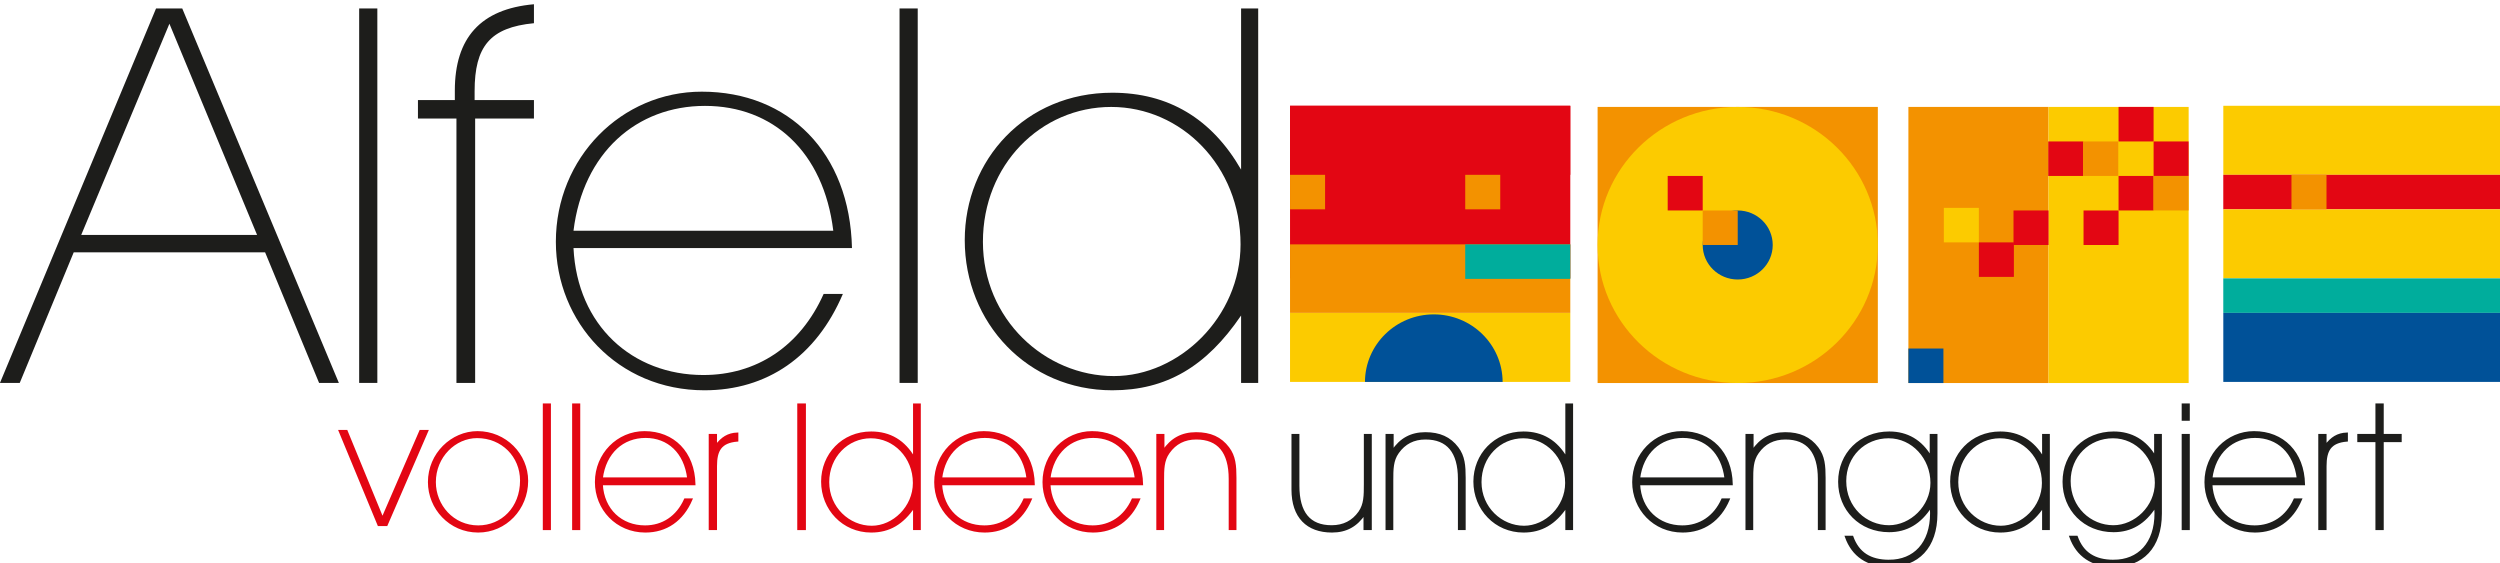 <?xml version="1.0" encoding="UTF-8" standalone="no"?>
<svg
   xmlns:dc="http://purl.org/dc/elements/1.1/"
   xmlns:cc="http://creativecommons.org/ns#"
   xmlns:rdf="http://www.w3.org/1999/02/22-rdf-syntax-ns#"
   xmlns:svg="http://www.w3.org/2000/svg"
   xmlns="http://www.w3.org/2000/svg"
   id="svg5663"
   version="1.1"
   viewBox="0 0 117.475 26.458"
   height="100"
   width="444">
  <defs
     id="defs5657">
    <clipPath
       id="clipPath856"
       clipPathUnits="userSpaceOnUse">
      <path
         id="path854"
         d="m 25.04,2890.707 h 305.684 v 72.206 H 25.04 Z" />
    </clipPath>
  </defs>
  <g
     transform="translate(0,-270.542)"
     id="layer1">
    <g
       transform="matrix(0.472,0,0,-0.472,17.789,295.213)"
       id="g842">
      <path
         id="path844"
         style="fill:#e30613;fill-opacity:1;fill-rule:nonzero;stroke:none"
         d="m 0,0 -3.877,9.367 h 0.69 L 0.389,0.663 4.16,9.367 H 4.851 L 0.797,0 Z" />
    </g>
    <g
       transform="matrix(0.472,0,0,-0.472,17.789,295.213)"
       id="g846">
      <path
         id="path848"
         style="fill:none;stroke:#e30613;stroke-width:0.206;stroke-linecap:butt;stroke-linejoin:miter;stroke-miterlimit:4;stroke-dasharray:none;stroke-opacity:1"
         d="m 0,0 -3.877,9.367 h 0.69 L 0.389,0.663 4.16,9.367 H 4.851 L 0.797,0 Z" />
    </g>
    <g
       id="g850"
       transform="matrix(0.472,0,0,-0.472,-25.555,1667.339)">
      <g
         clip-path="url(#clipPath856)"
         id="g852">
        <g
           transform="translate(101.751,2906.907)"
           id="g858">
          <path
             id="path860"
             style="fill:#e30613;fill-opacity:1;fill-rule:nonzero;stroke:none"
             d="M 0,0 C 2.372,0 4.267,1.849 4.267,4.57 4.267,6.995 2.39,8.896 -0.106,8.896 -2.319,8.896 -4.32,6.96 -4.32,4.413 -4.32,2.076 -2.514,0 0,0 m -0.071,9.385 c 2.78,0 4.94,-2.233 4.94,-4.85 0,-2.774 -2.142,-5.041 -4.869,-5.041 -2.833,0 -4.904,2.32 -4.904,4.919 0,2.809 2.284,4.972 4.833,4.972" />
        </g>
        <g
           transform="translate(101.751,2906.907)"
           id="g862">
          <path
             id="path864"
             style="fill:none;stroke:#e30613;stroke-width:0.206;stroke-linecap:butt;stroke-linejoin:miter;stroke-miterlimit:4;stroke-dasharray:none;stroke-opacity:1"
             d="M 0,0 C 2.372,0 4.267,1.849 4.267,4.57 4.267,6.995 2.39,8.896 -0.106,8.896 -2.319,8.896 -4.32,6.96 -4.32,4.413 -4.32,2.076 -2.514,0 0,0 Z m -0.071,9.385 c 2.78,0 4.94,-2.233 4.94,-4.85 0,-2.774 -2.142,-5.041 -4.869,-5.041 -2.833,0 -4.904,2.32 -4.904,4.919 0,2.809 2.284,4.972 4.833,4.972 z" />
        </g>
        <path
           id="path866"
           style="fill:#e30613;fill-opacity:1;fill-rule:nonzero;stroke:#e30613;stroke-width:0.206;stroke-linecap:butt;stroke-linejoin:miter;stroke-miterlimit:4;stroke-dasharray:none;stroke-opacity:1"
           d="m 108.284,2919.048 h 0.602 v -12.403 h -0.602 z" />
        <path
           id="path868"
           style="fill:#e30613;fill-opacity:1;fill-rule:nonzero;stroke:#e30613;stroke-width:0.206;stroke-linecap:butt;stroke-linejoin:miter;stroke-miterlimit:4;stroke-dasharray:none;stroke-opacity:1"
           d="m 111.204,2919.048 h 0.602 v -12.403 h -0.602 z" />
        <g
           transform="translate(118.41,2915.821)"
           id="g870">
          <path
             id="path872"
             style="fill:#e30613;fill-opacity:1;fill-rule:nonzero;stroke:none"
             d="M 0,0 C -2.266,0 -4.037,-1.553 -4.356,-4.134 H 4.249 C 3.93,-1.518 2.249,0 0,0 m -4.356,-4.71 c 0.124,-2.564 1.948,-4.204 4.302,-4.204 1.754,0 3.205,0.942 3.984,2.686 H 4.567 C 3.682,-8.304 2.053,-9.42 -0.018,-9.42 c -2.868,0 -4.921,2.25 -4.921,4.919 0,2.791 2.177,4.972 4.833,4.972 2.885,0 4.904,-2.024 4.974,-5.181 z" />
        </g>
        <g
           transform="translate(118.41,2915.821)"
           id="g874">
          <path
             id="path876"
             style="fill:none;stroke:#e30613;stroke-width:0.206;stroke-linecap:butt;stroke-linejoin:miter;stroke-miterlimit:4;stroke-dasharray:none;stroke-opacity:1"
             d="M 0,0 C -2.266,0 -4.037,-1.553 -4.356,-4.134 H 4.249 C 3.93,-1.518 2.249,0 0,0 Z m -4.356,-4.71 c 0.124,-2.564 1.948,-4.204 4.302,-4.204 1.754,0 3.205,0.942 3.984,2.686 H 4.567 C 3.682,-8.304 2.053,-9.42 -0.018,-9.42 c -2.868,0 -4.921,2.25 -4.921,4.919 0,2.791 2.177,4.972 4.833,4.972 2.885,0 4.904,-2.024 4.974,-5.181 z" />
        </g>
        <g
           transform="translate(124.801,2916.013)"
           id="g878">
          <path
             id="path880"
             style="fill:#e30613;fill-opacity:1;fill-rule:nonzero;stroke:none"
             d="M 0,0 H 0.62 V -1.081 C 1.204,-0.296 1.824,0.105 2.744,0.14 V -0.558 C 1.08,-0.698 0.62,-1.535 0.62,-3.105 V -9.367 H 0 Z" />
        </g>
        <g
           transform="translate(124.801,2916.013)"
           id="g882">
          <path
             id="path884"
             style="fill:none;stroke:#e30613;stroke-width:0.206;stroke-linecap:butt;stroke-linejoin:miter;stroke-miterlimit:4;stroke-dasharray:none;stroke-opacity:1"
             d="M 0,0 H 0.62 V -1.081 C 1.204,-0.296 1.824,0.105 2.744,0.14 V -0.558 C 1.08,-0.698 0.62,-1.535 0.62,-3.105 V -9.367 H 0 Z" />
        </g>
        <path
           id="path886"
           style="fill:#e30613;fill-opacity:1;fill-rule:nonzero;stroke:#e30613;stroke-width:0.206;stroke-linecap:butt;stroke-linejoin:miter;stroke-miterlimit:4;stroke-dasharray:none;stroke-opacity:1"
           d="m 133.617,2919.048 h 0.655 v -12.403 h -0.655 z" />
        <g
           transform="translate(140.841,2915.786)"
           id="g888">
          <path
             id="path890"
             style="fill:#e30613;fill-opacity:1;fill-rule:nonzero;stroke:none"
             d="m 0,0 c -2.337,0 -4.248,-1.919 -4.248,-4.466 0,-2.564 2.053,-4.448 4.337,-4.448 2.16,0 4.196,1.954 4.196,4.361 C 4.285,-1.954 2.32,0 0,0 M 4.302,3.262 H 4.869 V -9.141 H 4.302 v 2.233 C 3.152,-8.6 1.824,-9.385 0.035,-9.385 c -2.796,0 -4.885,2.233 -4.885,4.971 0,2.67 2.018,4.885 4.885,4.885 1.86,0 3.294,-0.855 4.267,-2.547 z" />
        </g>
        <g
           transform="translate(140.841,2915.786)"
           id="g892">
          <path
             id="path894"
             style="fill:none;stroke:#e30613;stroke-width:0.206;stroke-linecap:butt;stroke-linejoin:miter;stroke-miterlimit:4;stroke-dasharray:none;stroke-opacity:1"
             d="m 0,0 c -2.337,0 -4.248,-1.919 -4.248,-4.466 0,-2.564 2.053,-4.448 4.337,-4.448 2.16,0 4.196,1.954 4.196,4.361 C 4.285,-1.954 2.32,0 0,0 Z M 4.302,3.262 H 4.869 V -9.141 H 4.302 v 2.233 C 3.152,-8.6 1.824,-9.385 0.035,-9.385 c -2.796,0 -4.885,2.233 -4.885,4.971 0,2.67 2.018,4.885 4.885,4.885 1.86,0 3.294,-0.855 4.267,-2.547 z" />
        </g>
        <g
           transform="translate(152.189,2915.821)"
           id="g896">
          <path
             id="path898"
             style="fill:#e30613;fill-opacity:1;fill-rule:nonzero;stroke:none"
             d="M 0,0 C -2.266,0 -4.036,-1.553 -4.355,-4.134 H 4.249 C 3.931,-1.518 2.249,0 0,0 m -4.355,-4.71 c 0.124,-2.564 1.947,-4.204 4.302,-4.204 1.753,0 3.204,0.942 3.984,2.686 H 4.568 C 3.682,-8.304 2.053,-9.42 -0.018,-9.42 c -2.867,0 -4.921,2.25 -4.921,4.919 0,2.791 2.177,4.972 4.833,4.972 2.885,0 4.904,-2.024 4.975,-5.181 z" />
        </g>
        <g
           transform="translate(152.189,2915.821)"
           id="g900">
          <path
             id="path902"
             style="fill:none;stroke:#e30613;stroke-width:0.206;stroke-linecap:butt;stroke-linejoin:miter;stroke-miterlimit:4;stroke-dasharray:none;stroke-opacity:1"
             d="M 0,0 C -2.266,0 -4.036,-1.553 -4.355,-4.134 H 4.249 C 3.931,-1.518 2.249,0 0,0 Z m -4.355,-4.71 c 0.124,-2.564 1.947,-4.204 4.302,-4.204 1.753,0 3.204,0.942 3.984,2.686 H 4.568 C 3.682,-8.304 2.053,-9.42 -0.018,-9.42 c -2.867,0 -4.921,2.25 -4.921,4.919 0,2.791 2.177,4.972 4.833,4.972 2.885,0 4.904,-2.024 4.975,-5.181 z" />
        </g>
        <g
           transform="translate(162.971,2915.821)"
           id="g904">
          <path
             id="path906"
             style="fill:#e30613;fill-opacity:1;fill-rule:nonzero;stroke:none"
             d="M 0,0 C -2.266,0 -4.036,-1.553 -4.355,-4.134 H 4.249 C 3.931,-1.518 2.249,0 0,0 m -4.355,-4.71 c 0.123,-2.564 1.947,-4.204 4.302,-4.204 1.753,0 3.204,0.942 3.984,2.686 H 4.568 C 3.682,-8.304 2.053,-9.42 -0.018,-9.42 c -2.868,0 -4.921,2.25 -4.921,4.919 0,2.791 2.177,4.972 4.833,4.972 2.885,0 4.904,-2.024 4.975,-5.181 z" />
        </g>
        <g
           transform="translate(162.971,2915.821)"
           id="g908">
          <path
             id="path910"
             style="fill:none;stroke:#e30613;stroke-width:0.206;stroke-linecap:butt;stroke-linejoin:miter;stroke-miterlimit:4;stroke-dasharray:none;stroke-opacity:1"
             d="M 0,0 C -2.266,0 -4.036,-1.553 -4.355,-4.134 H 4.249 C 3.931,-1.518 2.249,0 0,0 Z m -4.355,-4.71 c 0.123,-2.564 1.947,-4.204 4.302,-4.204 1.753,0 3.204,0.942 3.984,2.686 H 4.568 C 3.682,-8.304 2.053,-9.42 -0.018,-9.42 c -2.868,0 -4.921,2.25 -4.921,4.919 0,2.791 2.177,4.972 4.833,4.972 2.885,0 4.904,-2.024 4.975,-5.181 z" />
        </g>
        <g
           transform="translate(169.964,2914.426)"
           id="g912">
          <path
             id="path914"
             style="fill:#e30613;fill-opacity:1;fill-rule:nonzero;stroke:none"
             d="M 0,0 C 0.797,1.186 1.841,1.761 3.257,1.761 4.674,1.761 5.701,1.308 6.462,0.296 7.1,-0.541 7.17,-1.483 7.17,-2.687 V -7.78 H 6.604 v 4.989 c 0,2.686 -1.133,4.029 -3.329,4.029 -1.186,0 -2.089,-0.471 -2.743,-1.395 -0.567,-0.785 -0.567,-1.675 -0.567,-2.791 V -7.78 H -0.602 V 1.587 H 0 Z" />
        </g>
        <g
           transform="translate(169.964,2914.426)"
           id="g916">
          <path
             id="path918"
             style="fill:none;stroke:#e30613;stroke-width:0.206;stroke-linecap:butt;stroke-linejoin:miter;stroke-miterlimit:4;stroke-dasharray:none;stroke-opacity:1"
             d="M 0,0 C 0.797,1.186 1.841,1.761 3.257,1.761 4.674,1.761 5.701,1.308 6.462,0.296 7.1,-0.541 7.17,-1.483 7.17,-2.687 V -7.78 H 6.604 v 4.989 c 0,2.686 -1.133,4.029 -3.329,4.029 -1.186,0 -2.089,-0.471 -2.743,-1.395 -0.567,-0.785 -0.567,-1.675 -0.567,-2.791 V -7.78 H -0.602 V 1.587 H 0 Z" />
        </g>
        <g
           transform="translate(189.988,2908.163)"
           id="g920">
          <path
             id="path922"
             style="fill:#1d1d1b;fill-opacity:1;fill-rule:nonzero;stroke:none"
             d="m 0,0 c -0.797,-1.186 -1.824,-1.762 -3.241,-1.762 -2.461,0 -3.929,1.448 -3.929,4.169 V 7.85 h 0.584 V 2.791 c 0,-2.686 1.097,-4.03 3.31,-4.03 1.187,0 2.107,0.471 2.762,1.396 0.549,0.785 0.549,1.674 0.549,2.791 V 7.85 H 0.62 V -1.518 H 0 Z" />
        </g>
        <g
           transform="translate(189.988,2908.163)"
           id="g924">
          <path
             id="path926"
             style="fill:none;stroke:#1d1d1b;stroke-width:0.206;stroke-linecap:butt;stroke-linejoin:miter;stroke-miterlimit:4;stroke-dasharray:none;stroke-opacity:1"
             d="m 0,0 c -0.797,-1.186 -1.824,-1.762 -3.241,-1.762 -2.461,0 -3.929,1.448 -3.929,4.169 V 7.85 h 0.584 V 2.791 c 0,-2.686 1.097,-4.03 3.31,-4.03 1.187,0 2.107,0.471 2.762,1.396 0.549,0.785 0.549,1.674 0.549,2.791 V 7.85 H 0.62 V -1.518 H 0 Z" />
        </g>
        <g
           transform="translate(192.784,2914.426)"
           id="g928">
          <path
             id="path930"
             style="fill:#1d1d1b;fill-opacity:1;fill-rule:nonzero;stroke:none"
             d="M 0,0 C 0.797,1.186 1.841,1.761 3.258,1.761 4.674,1.761 5.701,1.308 6.463,0.296 7.1,-0.541 7.17,-1.483 7.17,-2.687 V -7.78 H 6.604 v 4.989 c 0,2.686 -1.133,4.029 -3.328,4.029 -1.187,0 -2.09,-0.471 -2.744,-1.395 -0.567,-0.785 -0.567,-1.675 -0.567,-2.791 V -7.78 H -0.602 V 1.587 H 0 Z" />
        </g>
        <g
           transform="translate(192.784,2914.426)"
           id="g932">
          <path
             id="path934"
             style="fill:none;stroke:#1d1d1b;stroke-width:0.206;stroke-linecap:butt;stroke-linejoin:miter;stroke-miterlimit:4;stroke-dasharray:none;stroke-opacity:1"
             d="M 0,0 C 0.797,1.186 1.841,1.761 3.258,1.761 4.674,1.761 5.701,1.308 6.463,0.296 7.1,-0.541 7.17,-1.483 7.17,-2.687 V -7.78 H 6.604 v 4.989 c 0,2.686 -1.133,4.029 -3.328,4.029 -1.187,0 -2.09,-0.471 -2.744,-1.395 -0.567,-0.785 -0.567,-1.675 -0.567,-2.791 V -7.78 H -0.602 V 1.587 H 0 Z" />
        </g>
        <g
           transform="translate(205.779,2915.786)"
           id="g936">
          <path
             id="path938"
             style="fill:#1d1d1b;fill-opacity:1;fill-rule:nonzero;stroke:none"
             d="m 0,0 c -2.337,0 -4.248,-1.919 -4.248,-4.466 0,-2.564 2.053,-4.448 4.337,-4.448 2.16,0 4.195,1.954 4.195,4.361 C 4.284,-1.954 2.32,0 0,0 M 4.302,3.262 H 4.869 V -9.141 H 4.302 v 2.233 C 3.152,-8.6 1.823,-9.385 0.035,-9.385 c -2.797,0 -4.886,2.233 -4.886,4.971 0,2.67 2.019,4.885 4.886,4.885 1.859,0 3.294,-0.855 4.267,-2.547 z" />
        </g>
        <g
           transform="translate(205.779,2915.786)"
           id="g940">
          <path
             id="path942"
             style="fill:none;stroke:#1d1d1b;stroke-width:0.206;stroke-linecap:butt;stroke-linejoin:miter;stroke-miterlimit:4;stroke-dasharray:none;stroke-opacity:1"
             d="m 0,0 c -2.337,0 -4.248,-1.919 -4.248,-4.466 0,-2.564 2.053,-4.448 4.337,-4.448 2.16,0 4.195,1.954 4.195,4.361 C 4.284,-1.954 2.32,0 0,0 Z M 4.302,3.262 H 4.869 V -9.141 H 4.302 v 2.233 C 3.152,-8.6 1.823,-9.385 0.035,-9.385 c -2.797,0 -4.886,2.233 -4.886,4.971 0,2.67 2.019,4.885 4.886,4.885 1.859,0 3.294,-0.855 4.267,-2.547 z" />
        </g>
        <g
           transform="translate(221.677,2915.821)"
           id="g944">
          <path
             id="path946"
             style="fill:#1d1d1b;fill-opacity:1;fill-rule:nonzero;stroke:none"
             d="M 0,0 C -2.266,0 -4.035,-1.553 -4.355,-4.134 H 4.25 C 3.93,-1.518 2.249,0 0,0 m -4.355,-4.71 c 0.123,-2.564 1.947,-4.204 4.302,-4.204 1.753,0 3.205,0.942 3.983,2.686 H 4.568 C 3.682,-8.304 2.053,-9.42 -0.018,-9.42 c -2.868,0 -4.921,2.25 -4.921,4.919 0,2.791 2.177,4.972 4.833,4.972 2.886,0 4.905,-2.024 4.975,-5.181 z" />
        </g>
        <g
           transform="translate(221.677,2915.821)"
           id="g948">
          <path
             id="path950"
             style="fill:none;stroke:#1d1d1b;stroke-width:0.206;stroke-linecap:butt;stroke-linejoin:miter;stroke-miterlimit:4;stroke-dasharray:none;stroke-opacity:1"
             d="M 0,0 C -2.266,0 -4.035,-1.553 -4.355,-4.134 H 4.25 C 3.93,-1.518 2.249,0 0,0 Z m -4.355,-4.71 c 0.123,-2.564 1.947,-4.204 4.302,-4.204 1.753,0 3.205,0.942 3.983,2.686 H 4.568 C 3.682,-8.304 2.053,-9.42 -0.018,-9.42 c -2.868,0 -4.921,2.25 -4.921,4.919 0,2.791 2.177,4.972 4.833,4.972 2.886,0 4.905,-2.024 4.975,-5.181 z" />
        </g>
        <g
           transform="translate(228.617,2914.426)"
           id="g952">
          <path
             id="path954"
             style="fill:#1d1d1b;fill-opacity:1;fill-rule:nonzero;stroke:none"
             d="M 0,0 C 0.797,1.186 1.841,1.761 3.257,1.761 4.674,1.761 5.701,1.308 6.462,0.296 7.1,-0.541 7.17,-1.483 7.17,-2.687 V -7.78 H 6.604 v 4.989 c 0,2.686 -1.134,4.029 -3.329,4.029 -1.186,0 -2.089,-0.471 -2.743,-1.395 -0.568,-0.785 -0.568,-1.675 -0.568,-2.791 V -7.78 H -0.601 V 1.587 H 0 Z" />
        </g>
        <g
           transform="translate(228.617,2914.426)"
           id="g956">
          <path
             id="path958"
             style="fill:none;stroke:#1d1d1b;stroke-width:0.206;stroke-linecap:butt;stroke-linejoin:miter;stroke-miterlimit:4;stroke-dasharray:none;stroke-opacity:1"
             d="M 0,0 C 0.797,1.186 1.841,1.761 3.257,1.761 4.674,1.761 5.701,1.308 6.462,0.296 7.1,-0.541 7.17,-1.483 7.17,-2.687 V -7.78 H 6.604 v 4.989 c 0,2.686 -1.134,4.029 -3.329,4.029 -1.186,0 -2.089,-0.471 -2.743,-1.395 -0.568,-0.785 -0.568,-1.675 -0.568,-2.791 V -7.78 H -0.601 V 1.587 H 0 Z" />
        </g>
        <g
           transform="translate(242.196,2906.924)"
           id="g960">
          <path
             id="path962"
             style="fill:#1d1d1b;fill-opacity:1;fill-rule:nonzero;stroke:none"
             d="m 0,0 c 2.178,0 4.233,1.937 4.233,4.326 0,2.443 -1.86,4.536 -4.267,4.536 -2.426,0 -4.32,-1.867 -4.32,-4.361 C -4.354,1.832 -2.302,0 0,0 m 0.018,-3.436 c 2.497,0 4.179,1.727 4.179,4.727 0,0.209 -0.018,0.436 -0.036,0.663 -1.044,-1.64 -2.408,-2.442 -4.143,-2.442 -2.903,0 -4.974,2.163 -4.974,4.919 0,2.774 2.089,4.902 4.992,4.902 1.771,0 3.187,-0.82 4.125,-2.442 V 9.088 H 4.727 V 1.273 c 0,-3.401 -1.877,-5.215 -4.691,-5.215 -2.142,0 -3.648,0.994 -4.32,2.896 h 0.638 c 0.583,-1.623 1.77,-2.39 3.664,-2.39" />
        </g>
        <g
           transform="translate(242.196,2906.924)"
           id="g964">
          <path
             id="path966"
             style="fill:none;stroke:#1d1d1b;stroke-width:0.206;stroke-linecap:butt;stroke-linejoin:miter;stroke-miterlimit:4;stroke-dasharray:none;stroke-opacity:1"
             d="m 0,0 c 2.178,0 4.233,1.937 4.233,4.326 0,2.443 -1.86,4.536 -4.267,4.536 -2.426,0 -4.32,-1.867 -4.32,-4.361 C -4.354,1.832 -2.302,0 0,0 Z m 0.018,-3.436 c 2.497,0 4.179,1.727 4.179,4.727 0,0.209 -0.018,0.436 -0.036,0.663 -1.044,-1.64 -2.408,-2.442 -4.143,-2.442 -2.903,0 -4.974,2.163 -4.974,4.919 0,2.774 2.089,4.902 4.992,4.902 1.771,0 3.187,-0.82 4.125,-2.442 V 9.088 H 4.727 V 1.273 c 0,-3.401 -1.877,-5.215 -4.691,-5.215 -2.142,0 -3.648,0.994 -4.32,2.896 h 0.638 c 0.583,-1.623 1.77,-2.39 3.664,-2.39 z" />
        </g>
        <g
           transform="translate(253.244,2915.786)"
           id="g968">
          <path
             id="path970"
             style="fill:#1d1d1b;fill-opacity:1;fill-rule:nonzero;stroke:none"
             d="m 0,0 c -2.338,0 -4.249,-1.919 -4.249,-4.466 0,-2.564 2.054,-4.448 4.337,-4.448 2.16,0 4.196,1.954 4.196,4.361 C 4.284,-2.024 2.426,0 0,0 M 4.302,0.226 H 4.868 V -9.141 H 4.302 v 2.233 C 3.151,-8.6 1.823,-9.385 0.035,-9.385 c -2.798,0 -4.886,2.233 -4.886,4.971 0,2.67 2.018,4.885 4.886,4.885 1.842,0 3.293,-0.855 4.267,-2.547 z" />
        </g>
        <g
           transform="translate(253.244,2915.786)"
           id="g972">
          <path
             id="path974"
             style="fill:none;stroke:#1d1d1b;stroke-width:0.206;stroke-linecap:butt;stroke-linejoin:miter;stroke-miterlimit:4;stroke-dasharray:none;stroke-opacity:1"
             d="m 0,0 c -2.338,0 -4.249,-1.919 -4.249,-4.466 0,-2.564 2.054,-4.448 4.337,-4.448 2.16,0 4.196,1.954 4.196,4.361 C 4.284,-2.024 2.426,0 0,0 Z M 4.302,0.226 H 4.868 V -9.141 H 4.302 v 2.233 C 3.151,-8.6 1.823,-9.385 0.035,-9.385 c -2.798,0 -4.886,2.233 -4.886,4.971 0,2.67 2.018,4.885 4.886,4.885 1.842,0 3.293,-0.855 4.267,-2.547 z" />
        </g>
        <g
           transform="translate(264.539,2906.924)"
           id="g976">
          <path
             id="path978"
             style="fill:#1d1d1b;fill-opacity:1;fill-rule:nonzero;stroke:none"
             d="m 0,0 c 2.177,0 4.231,1.937 4.231,4.326 0,2.443 -1.858,4.536 -4.266,4.536 -2.426,0 -4.321,-1.867 -4.321,-4.361 C -4.356,1.832 -2.302,0 0,0 m 0.018,-3.436 c 2.496,0 4.178,1.727 4.178,4.727 0,0.209 -0.018,0.436 -0.036,0.663 -1.044,-1.64 -2.408,-2.442 -4.142,-2.442 -2.904,0 -4.975,2.163 -4.975,4.919 0,2.774 2.089,4.902 4.992,4.902 1.77,0 3.187,-0.82 4.125,-2.442 V 9.088 H 4.727 V 1.273 c 0,-3.401 -1.877,-5.215 -4.692,-5.215 -2.142,0 -3.647,0.994 -4.32,2.896 h 0.638 c 0.584,-1.623 1.771,-2.39 3.665,-2.39" />
        </g>
        <g
           transform="translate(264.539,2906.924)"
           id="g980">
          <path
             id="path982"
             style="fill:none;stroke:#1d1d1b;stroke-width:0.206;stroke-linecap:butt;stroke-linejoin:miter;stroke-miterlimit:4;stroke-dasharray:none;stroke-opacity:1"
             d="m 0,0 c 2.177,0 4.231,1.937 4.231,4.326 0,2.443 -1.858,4.536 -4.266,4.536 -2.426,0 -4.321,-1.867 -4.321,-4.361 C -4.356,1.832 -2.302,0 0,0 Z m 0.018,-3.436 c 2.496,0 4.178,1.727 4.178,4.727 0,0.209 -0.018,0.436 -0.036,0.663 -1.044,-1.64 -2.408,-2.442 -4.142,-2.442 -2.904,0 -4.975,2.163 -4.975,4.919 0,2.774 2.089,4.902 4.992,4.902 1.77,0 3.187,-0.82 4.125,-2.442 V 9.088 H 4.727 V 1.273 c 0,-3.401 -1.877,-5.215 -4.692,-5.215 -2.142,0 -3.647,0.994 -4.32,2.896 h 0.638 c 0.584,-1.623 1.771,-2.39 3.665,-2.39 z" />
        </g>
        <path
           id="path984"
           style="fill:#1d1d1b;fill-opacity:1;fill-rule:nonzero;stroke:#1d1d1b;stroke-width:0.206;stroke-linecap:butt;stroke-linejoin:miter;stroke-miterlimit:4;stroke-dasharray:none;stroke-opacity:1"
           d="m 271.442,2916.013 h 0.602 v -9.367 h -0.602 z m 0,3.035 h 0.602 v -1.518 h -0.602 z" />
        <g
           transform="translate(278.649,2915.821)"
           id="g986">
          <path
             id="path988"
             style="fill:#1d1d1b;fill-opacity:1;fill-rule:nonzero;stroke:none"
             d="M 0,0 C -2.266,0 -4.036,-1.553 -4.355,-4.134 H 4.249 C 3.93,-1.518 2.249,0 0,0 m -4.355,-4.71 c 0.123,-2.564 1.947,-4.204 4.301,-4.204 1.754,0 3.205,0.942 3.984,2.686 H 4.567 C 3.682,-8.304 2.054,-9.42 -0.018,-9.42 c -2.868,0 -4.921,2.25 -4.921,4.919 0,2.791 2.176,4.972 4.832,4.972 2.886,0 4.905,-2.024 4.975,-5.181 z" />
        </g>
        <g
           transform="translate(278.649,2915.821)"
           id="g990">
          <path
             id="path992"
             style="fill:none;stroke:#1d1d1b;stroke-width:0.206;stroke-linecap:butt;stroke-linejoin:miter;stroke-miterlimit:4;stroke-dasharray:none;stroke-opacity:1"
             d="M 0,0 C -2.266,0 -4.036,-1.553 -4.355,-4.134 H 4.249 C 3.93,-1.518 2.249,0 0,0 Z m -4.355,-4.71 c 0.123,-2.564 1.947,-4.204 4.301,-4.204 1.754,0 3.205,0.942 3.984,2.686 H 4.567 C 3.682,-8.304 2.054,-9.42 -0.018,-9.42 c -2.868,0 -4.921,2.25 -4.921,4.919 0,2.791 2.176,4.972 4.832,4.972 2.886,0 4.905,-2.024 4.975,-5.181 z" />
        </g>
        <g
           transform="translate(285.041,2916.013)"
           id="g994">
          <path
             id="path996"
             style="fill:#1d1d1b;fill-opacity:1;fill-rule:nonzero;stroke:none"
             d="M 0,0 H 0.619 V -1.081 C 1.203,-0.296 1.823,0.105 2.743,0.14 V -0.558 C 1.079,-0.698 0.619,-1.535 0.619,-3.105 V -9.367 H 0 Z" />
        </g>
        <g
           transform="translate(285.041,2916.013)"
           id="g998">
          <path
             id="path1000"
             style="fill:none;stroke:#1d1d1b;stroke-width:0.206;stroke-linecap:butt;stroke-linejoin:miter;stroke-miterlimit:4;stroke-dasharray:none;stroke-opacity:1"
             d="M 0,0 H 0.619 V -1.081 C 1.203,-0.296 1.823,0.105 2.743,0.14 V -0.558 C 1.079,-0.698 0.619,-1.535 0.619,-3.105 V -9.367 H 0 Z" />
        </g>
        <g
           transform="translate(291.351,2916.013)"
           id="g1002">
          <path
             id="path1004"
             style="fill:#1d1d1b;fill-opacity:1;fill-rule:nonzero;stroke:none"
             d="M 0,0 H 1.788 V -0.61 H 0 V -9.367 H -0.62 V -0.61 H -2.426 V 0 H -0.62 V 3.036 H 0 Z" />
        </g>
        <g
           transform="translate(291.351,2916.013)"
           id="g1006">
          <path
             id="path1008"
             style="fill:none;stroke:#1d1d1b;stroke-width:0.206;stroke-linecap:butt;stroke-linejoin:miter;stroke-miterlimit:4;stroke-dasharray:none;stroke-opacity:1"
             d="M 0,0 H 1.788 V -0.61 H 0 V -9.367 H -0.62 V -0.61 H -2.426 V 0 H -0.62 V 3.036 H 0 Z" />
        </g>
        <g
           transform="translate(71.008,2956.954)"
           id="g1010">
          <path
             id="path1012"
             style="fill:#1d1d1b;fill-opacity:1;fill-rule:nonzero;stroke:none"
             d="M 0,0 -8.78,-21.025 H 8.727 Z M -16.869,-35.759 -1.33,1.521 h 2.607 l 15.592,-37.28 H 14.9 L 9.525,-22.756 H -9.526 L -14.9,-35.759 Z" />
        </g>
        <path
           id="path1014"
           style="fill:#1d1d1b;fill-opacity:1;fill-rule:nonzero;stroke:none"
           d="m 89.899,2958.474 h 1.809 v -37.279 h -1.809 z" />
        <g
           transform="translate(101.392,2950.242)"
           id="g1016">
          <path
             id="path1018"
             style="fill:#1d1d1b;fill-opacity:1;fill-rule:nonzero;stroke:none"
             d="M 0,0 V -0.891 H 5.907 V -2.726 H 0.053 v -26.321 h -1.862 v 26.321 h -3.832 v 1.835 h 3.672 v 0.943 c 0,5.244 2.555,8.128 7.876,8.599 V 6.764 C 1.543,6.344 0,4.457 0,0" />
        </g>
        <g
           transform="translate(124.328,2948.774)"
           id="g1020">
          <path
             id="path1022"
             style="fill:#1d1d1b;fill-opacity:1;fill-rule:nonzero;stroke:none"
             d="M 0,0 C -6.811,0 -12.133,-4.667 -13.091,-12.427 H 12.771 C 11.813,-4.562 6.758,0 0,0 m -13.091,-14.157 c 0.373,-7.707 5.854,-12.636 12.931,-12.636 5.268,0 9.631,2.832 11.973,8.075 h 1.915 c -2.66,-6.24 -7.556,-9.595 -13.782,-9.595 -8.62,0 -14.793,6.764 -14.793,14.785 0,8.39 6.545,14.944 14.528,14.944 8.673,0 14.739,-6.083 14.952,-15.573 z" />
        </g>
        <path
           id="path1024"
           style="fill:#1d1d1b;fill-opacity:1;fill-rule:nonzero;stroke:none"
           d="m 143.696,2958.474 h 1.81 v -37.279 h -1.81 z" />
        <g
           transform="translate(164.768,2948.669)"
           id="g1026">
          <path
             id="path1028"
             style="fill:#1d1d1b;fill-opacity:1;fill-rule:nonzero;stroke:none"
             d="m 0,0 c -7.024,0 -12.771,-5.767 -12.771,-13.423 0,-7.707 6.173,-13.37 13.037,-13.37 6.493,0 12.611,5.873 12.611,13.108 C 12.877,-5.872 6.971,0 0,0 m 12.931,9.805 h 1.703 v -37.279 h -1.703 v 6.711 c -3.459,-5.086 -7.45,-7.445 -12.825,-7.445 -8.407,0 -14.686,6.711 -14.686,14.943 0,8.022 6.066,14.681 14.686,14.681 5.588,0 9.899,-2.57 12.825,-7.655 z" />
        </g>
        <path
           id="path1030"
           style="fill:#fccb00;fill-opacity:1;fill-rule:nonzero;stroke:none"
           d="m 303.383,2941.912 h -27.899 v 6.873 h 27.899 z" />
        <path
           id="path1032"
           style="fill:#e30613;fill-opacity:1;fill-rule:nonzero;stroke:none"
           d="m 303.383,2938.476 h -27.902 v 3.436 h 27.902 z" />
        <path
           id="path1034"
           style="fill:#fccb00;fill-opacity:1;fill-rule:nonzero;stroke:none"
           d="m 303.383,2931.604 h -27.899 v 6.872 h 27.899 z" />
        <path
           id="path1036"
           style="fill:#00ad9c;fill-opacity:1;fill-rule:nonzero;stroke:none"
           d="m 303.383,2928.167 h -27.902 v 3.436 h 27.902 z" />
        <path
           id="path1038"
           style="fill:#005198;fill-opacity:1;fill-rule:nonzero;stroke:none"
           d="m 303.383,2921.295 h -27.899 v 6.872 h 27.899 z" />
        <path
           id="path1040"
           style="fill:#e30613;fill-opacity:1;fill-rule:nonzero;stroke:none"
           d="m 210.473,2941.912 h -27.902 v 6.873 h 27.902 z" />
        <path
           id="path1042"
           style="fill:#e30613;fill-opacity:1;fill-rule:nonzero;stroke:none"
           d="m 210.473,2931.604 h -27.902 v 17.182 h 27.902 z" />
        <path
           id="path1044"
           style="fill:#fccb00;fill-opacity:1;fill-rule:nonzero;stroke:none"
           d="m 210.473,2921.295 h -27.902 v 6.872 h 27.902 z" />
        <path
           id="path1046"
           style="fill:#f39200;fill-opacity:1;fill-rule:nonzero;stroke:none"
           d="m 213.191,2921.183 h 27.899 v 27.489 h -27.899 z" />
        <g
           transform="translate(241.09,2934.927)"
           id="g1048">
          <path
             id="path1050"
             style="fill:#fccb00;fill-opacity:1;fill-rule:nonzero;stroke:none"
             d="m 0,0 c 0,-7.592 -6.246,-13.744 -13.949,-13.744 -7.704,0 -13.95,6.152 -13.95,13.744 0,7.591 6.246,13.744 13.95,13.744 C -6.246,13.744 0,7.591 0,0" />
        </g>
        <g
           transform="translate(230.626,2934.927)"
           id="g1052">
          <path
             id="path1054"
             style="fill:#005198;fill-opacity:1;fill-rule:nonzero;stroke:none"
             d="m 0,0 c 0,-1.899 -1.56,-3.437 -3.485,-3.437 -1.926,0 -3.487,1.538 -3.487,3.437 0,1.897 1.561,3.436 3.487,3.436 C -1.56,3.436 0,1.897 0,0" />
        </g>
        <path
           id="path1056"
           style="fill:#f39200;fill-opacity:1;fill-rule:nonzero;stroke:none"
           d="m 227.141,2934.927 h -3.486 v 3.436 h 3.486 z" />
        <path
           id="path1058"
           style="fill:#f39200;fill-opacity:1;fill-rule:nonzero;stroke:none"
           d="m 203.499,2938.476 h -3.486 v 3.436 h 3.486 z" />
        <path
           id="path1060"
           style="fill:#f39200;fill-opacity:1;fill-rule:nonzero;stroke:none"
           d="m 186.06,2938.476 h -3.487 v 3.436 h 3.487 z" />
        <path
           id="path1062"
           style="fill:#f39200;fill-opacity:1;fill-rule:nonzero;stroke:none"
           d="m 258.083,2921.183 h -13.95 v 27.489 h 13.95 z" />
        <path
           id="path1064"
           style="fill:#fccb00;fill-opacity:1;fill-rule:nonzero;stroke:none"
           d="m 272.033,2921.183 h -13.95 v 27.489 h 13.95 z" />
        <path
           id="path1066"
           style="fill:#e30613;fill-opacity:1;fill-rule:nonzero;stroke:none"
           d="m 258.083,2934.927 h -3.486 v 3.436 h 3.486 z" />
        <path
           id="path1068"
           style="fill:#e30613;fill-opacity:1;fill-rule:nonzero;stroke:none"
           d="m 272.028,2941.799 h -3.484 v 3.435 h 3.484 z" />
        <path
           id="path1070"
           style="fill:#e30613;fill-opacity:1;fill-rule:nonzero;stroke:none"
           d="m 265.055,2934.926 h -3.486 v 3.436 h 3.486 z" />
        <path
           id="path1072"
           style="fill:#e30613;fill-opacity:1;fill-rule:nonzero;stroke:none"
           d="m 268.543,2945.234 h -3.488 v 3.437 h 3.488 z" />
        <path
           id="path1074"
           style="fill:#e30613;fill-opacity:1;fill-rule:nonzero;stroke:none"
           d="m 254.634,2931.75 h -3.486 v 3.436 h 3.486 z" />
        <path
           id="path1076"
           style="fill:#e30613;fill-opacity:1;fill-rule:nonzero;stroke:none"
           d="m 261.543,2941.799 h -3.487 v 3.435 h 3.487 z" />
        <path
           id="path1078"
           style="fill:#005198;fill-opacity:1;fill-rule:nonzero;stroke:none"
           d="m 247.619,2921.183 h -3.486 v 3.436 h 3.486 z" />
        <path
           id="path1080"
           style="fill:#e30613;fill-opacity:1;fill-rule:nonzero;stroke:none"
           d="m 268.543,2938.364 h -3.488 v 3.436 h 3.488 z" />
        <path
           id="path1082"
           style="fill:#e30613;fill-opacity:1;fill-rule:nonzero;stroke:none"
           d="m 223.655,2938.364 h -3.486 v 3.436 h 3.486 z" />
        <path
           id="path1084"
           style="fill:#f39200;fill-opacity:1;fill-rule:nonzero;stroke:none"
           d="m 210.473,2928.167 h -27.902 v 6.821 h 27.902 z" />
        <g
           transform="translate(203.736,2921.295)"
           id="g1086">
          <path
             id="path1088"
             style="fill:#005198;fill-opacity:1;fill-rule:nonzero;stroke:none"
             d="m 0,0 c -0.016,3.716 -3.076,6.723 -6.853,6.723 -3.773,0 -6.836,-3.007 -6.852,-6.723 z" />
        </g>
        <path
           id="path1090"
           style="fill:#f39200;fill-opacity:1;fill-rule:nonzero;stroke:none"
           d="m 272.028,2938.364 h -3.484 v 3.436 h 3.484 z" />
        <path
           id="path1092"
           style="fill:#f39200;fill-opacity:1;fill-rule:nonzero;stroke:none"
           d="m 285.757,2938.477 h -3.487 v 3.435 h 3.487 z" />
        <path
           id="path1094"
           style="fill:#f39200;fill-opacity:1;fill-rule:nonzero;stroke:none"
           d="m 265.028,2941.799 h -3.485 v 3.435 h 3.485 z" />
        <path
           id="path1096"
           style="fill:#f39200;fill-opacity:1;fill-rule:nonzero;stroke:none"
           d="m 250.903,2935.562 h -3.486 v 3.436 h 3.486 z" />
        <path
           id="path1098"
           style="fill:#fccb00;fill-opacity:1;fill-rule:nonzero;stroke:none"
           d="m 251.148,2935.186 h -3.486 v 3.435 h 3.486 z" />
        <path
           id="path1100"
           style="fill:#00ad9c;fill-opacity:1;fill-rule:nonzero;stroke:none"
           d="m 210.471,2931.553 h -10.459 v 3.435 h 10.459 z" />
      </g>
    </g>
  </g>
</svg>
